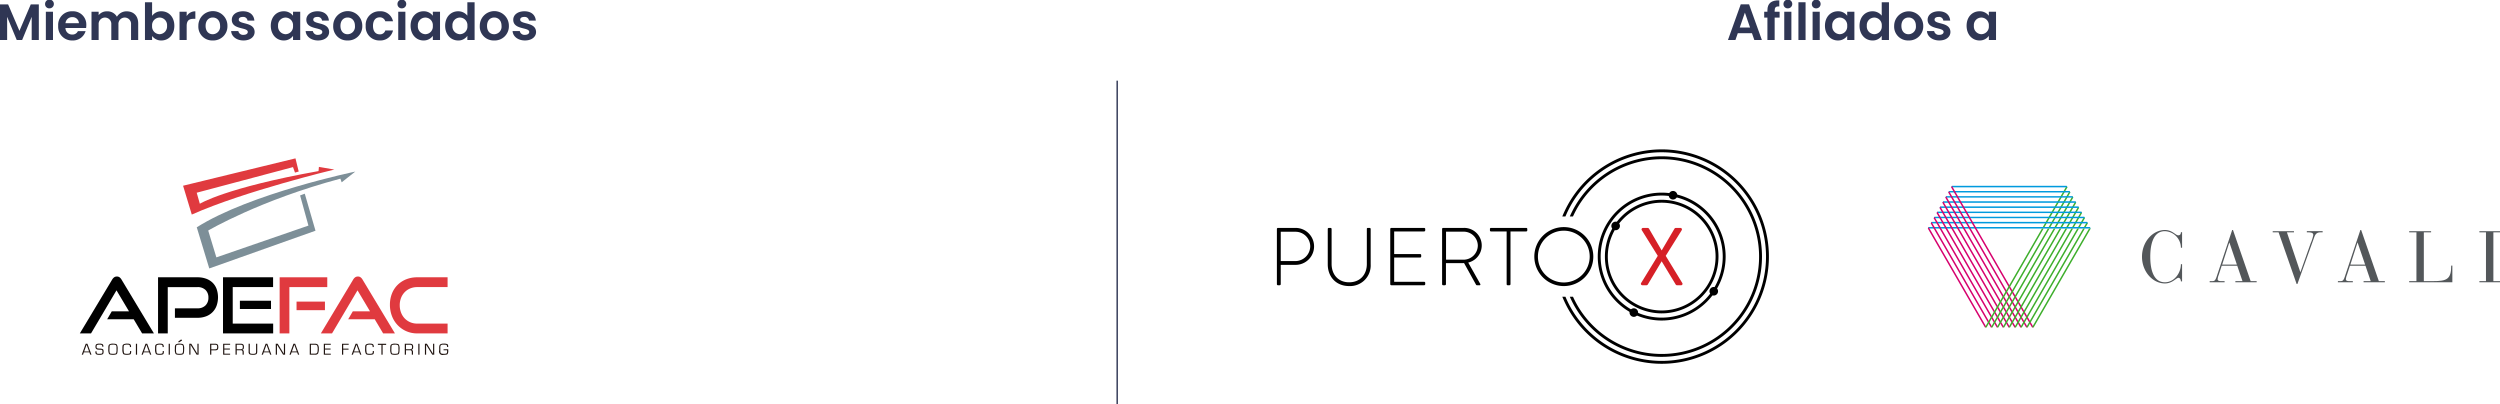 <svg xmlns="http://www.w3.org/2000/svg" viewBox="0 0 875.443 141.558"><defs><style>.cls-1{fill:#2f3654;}.cls-2{fill:none;stroke:#2f3654;stroke-miterlimit:10;stroke-width:0.5px;}.cls-3{fill:#3dae2b;}.cls-4{fill:#009ade;}.cls-5{fill:#53575a;}.cls-6{fill:#d6006d;}.cls-7{fill:#d62027;}.cls-8{fill:#e03a3f;}.cls-9{fill:#7d8f98;}.cls-10{fill:#1f130f;}</style></defs><title>logos-d</title><g id="Capa_2" data-name="Capa 2"><g id="Layer_1" data-name="Layer 1"><path class="cls-1" d="M635.578,12.814h-4.967l-.822,2.376h-2.627L631.647,2.7h2.913l4.485,12.49H636.4ZM633.1,5.6l-1.8,5.216H634.9Z" transform="translate(-22.078 -1.182)"></path><path class="cls-1" d="M640.987,7.347h-1.126V5.292h1.126v-.5c0-2.43,1.376-3.556,4.163-3.484V3.415c-1.215-.035-1.626.357-1.626,1.466v.411h1.733V7.347h-1.733V15.19h-2.537Z" transform="translate(-22.078 -1.182)"></path><path class="cls-1" d="M646.613,2.647a1.538,1.538,0,1,1,1.536,1.465A1.466,1.466,0,0,1,646.613,2.647Zm.268,2.645h2.5v9.9h-2.5Z" transform="translate(-22.078 -1.182)"></path><path class="cls-1" d="M651.845,1.968h2.5V15.19h-2.5Z" transform="translate(-22.078 -1.182)"></path><path class="cls-1" d="M656.543,2.647a1.539,1.539,0,1,1,1.537,1.465A1.467,1.467,0,0,1,656.543,2.647Zm.268,2.645h2.5v9.9h-2.5Z" transform="translate(-22.078 -1.182)"></path><path class="cls-1" d="M665.654,5.131A3.912,3.912,0,0,1,668.923,6.7V5.292h2.52v9.9h-2.52V13.743a3.9,3.9,0,0,1-3.287,1.609c-2.5,0-4.5-2.055-4.5-5.147S663.134,5.131,665.654,5.131Zm.643,2.2a2.641,2.641,0,0,0-2.609,2.877,2.705,2.705,0,0,0,2.609,2.948,2.664,2.664,0,0,0,2.626-2.912A2.665,2.665,0,0,0,666.3,7.328Z" transform="translate(-22.078 -1.182)"></path><path class="cls-1" d="M677.781,5.131a4.061,4.061,0,0,1,3.234,1.536v-4.7h2.537V15.19h-2.537V13.726a3.742,3.742,0,0,1-3.252,1.626c-2.519,0-4.52-2.055-4.52-5.147S675.244,5.131,677.781,5.131Zm.625,2.2a2.64,2.64,0,0,0-2.608,2.877,2.7,2.7,0,0,0,2.608,2.948,2.665,2.665,0,0,0,2.627-2.912A2.665,2.665,0,0,0,678.406,7.328Z" transform="translate(-22.078 -1.182)"></path><path class="cls-1" d="M690.39,15.352a4.846,4.846,0,0,1-5.02-5.111,5.092,5.092,0,1,1,10.184,0A4.95,4.95,0,0,1,690.39,15.352Zm0-2.181a2.635,2.635,0,0,0,2.592-2.93c0-1.983-1.233-2.93-2.556-2.93s-2.519.947-2.519,2.93C687.907,12.206,689.05,13.171,690.39,13.171Z" transform="translate(-22.078 -1.182)"></path><path class="cls-1" d="M701.178,15.352c-2.483,0-4.216-1.448-4.324-3.289h2.52a1.642,1.642,0,0,0,1.786,1.323c.983,0,1.519-.447,1.519-1.019,0-1.768-5.592-.643-5.592-4.27,0-1.644,1.465-2.966,3.913-2.966,2.394,0,3.841,1.3,3.984,3.269h-2.395a1.473,1.473,0,0,0-1.661-1.286c-.928,0-1.411.375-1.411.948,0,1.8,5.485.678,5.557,4.305C705.074,14.064,703.59,15.352,701.178,15.352Z" transform="translate(-22.078 -1.182)"></path><path class="cls-1" d="M715.252,5.131A3.912,3.912,0,0,1,718.521,6.7V5.292h2.52v9.9h-2.52V13.743a3.9,3.9,0,0,1-3.287,1.609c-2.5,0-4.5-2.055-4.5-5.147S712.732,5.131,715.252,5.131Zm.643,2.2a2.64,2.64,0,0,0-2.608,2.877,2.7,2.7,0,0,0,2.608,2.948,2.664,2.664,0,0,0,2.626-2.912A2.665,2.665,0,0,0,715.9,7.328Z" transform="translate(-22.078 -1.182)"></path><path class="cls-1" d="M22.078,2.719h2.841l3.966,9.273,3.967-9.273h2.823V15.19h-2.5V7.078L29.833,15.19H27.939l-3.36-8.112V15.19h-2.5Z" transform="translate(-22.078 -1.182)"></path><path class="cls-1" d="M37.866,2.647A1.539,1.539,0,1,1,39.4,4.112,1.467,1.467,0,0,1,37.866,2.647Zm.268,2.645h2.5v9.9h-2.5Z" transform="translate(-22.078 -1.182)"></path><path class="cls-1" d="M47.424,15.352a4.794,4.794,0,0,1-4.967-5.111,4.755,4.755,0,0,1,4.967-5.11A4.647,4.647,0,0,1,52.3,10.026a5.791,5.791,0,0,1-.072.965H44.994a2.315,2.315,0,0,0,2.376,2.287,2.041,2.041,0,0,0,1.984-1.2h2.7A4.6,4.6,0,0,1,47.424,15.352Zm-2.413-6.04h4.7a2.2,2.2,0,0,0-2.359-2.126A2.3,2.3,0,0,0,45.011,9.312Z" transform="translate(-22.078 -1.182)"></path><path class="cls-1" d="M67.967,9.723a2.214,2.214,0,1,0-4.413,0V15.19h-2.5V9.723a2.222,2.222,0,1,0-4.431,0V15.19h-2.5v-9.9h2.5v1.2a3.609,3.609,0,0,1,2.913-1.34,3.79,3.79,0,0,1,3.484,1.9,3.918,3.918,0,0,1,3.395-1.9c2.376,0,4.056,1.5,4.056,4.236V15.19h-2.5Z" transform="translate(-22.078 -1.182)"></path><path class="cls-1" d="M78.609,5.131c2.537,0,4.521,1.983,4.521,5.074s-1.984,5.147-4.521,5.147a3.9,3.9,0,0,1-3.27-1.573V15.19h-2.5V1.968h2.5V6.739A3.855,3.855,0,0,1,78.609,5.131Zm-.661,2.2a2.673,2.673,0,0,0-2.609,2.913,2.672,2.672,0,0,0,2.609,2.912,2.707,2.707,0,0,0,2.626-2.948A2.643,2.643,0,0,0,77.948,7.328Z" transform="translate(-22.078 -1.182)"></path><path class="cls-1" d="M87.448,15.19h-2.5v-9.9h2.5V6.828a3.436,3.436,0,0,1,3.038-1.68V7.775h-.661c-1.483,0-2.377.572-2.377,2.484Z" transform="translate(-22.078 -1.182)"></path><path class="cls-1" d="M96.558,15.352a4.846,4.846,0,0,1-5.021-5.111,5.093,5.093,0,1,1,10.185,0A4.95,4.95,0,0,1,96.558,15.352Zm0-2.181a2.634,2.634,0,0,0,2.591-2.93c0-1.983-1.233-2.93-2.555-2.93s-2.519.947-2.519,2.93C94.075,12.206,95.218,13.171,96.558,13.171Z" transform="translate(-22.078 -1.182)"></path><path class="cls-1" d="M107.346,15.352c-2.484,0-4.217-1.448-4.324-3.289h2.519a1.643,1.643,0,0,0,1.787,1.323c.983,0,1.519-.447,1.519-1.019,0-1.768-5.593-.643-5.593-4.27,0-1.644,1.465-2.966,3.913-2.966,2.394,0,3.842,1.3,3.985,3.269h-2.395A1.474,1.474,0,0,0,107.1,7.114c-.929,0-1.412.375-1.412.948,0,1.8,5.486.678,5.557,4.305C111.241,14.064,109.758,15.352,107.346,15.352Z" transform="translate(-22.078 -1.182)"></path><path class="cls-1" d="M121.42,5.131A3.912,3.912,0,0,1,124.689,6.7V5.292h2.52v9.9h-2.52V13.743a3.9,3.9,0,0,1-3.287,1.609c-2.5,0-4.5-2.055-4.5-5.147S118.9,5.131,121.42,5.131Zm.643,2.2a2.641,2.641,0,0,0-2.609,2.877,2.705,2.705,0,0,0,2.609,2.948,2.664,2.664,0,0,0,2.626-2.912A2.665,2.665,0,0,0,122.063,7.328Z" transform="translate(-22.078 -1.182)"></path><path class="cls-1" d="M133.44,15.352c-2.484,0-4.217-1.448-4.325-3.289h2.52a1.643,1.643,0,0,0,1.787,1.323c.982,0,1.519-.447,1.519-1.019,0-1.768-5.593-.643-5.593-4.27,0-1.644,1.465-2.966,3.913-2.966,2.394,0,3.842,1.3,3.984,3.269h-2.394a1.475,1.475,0,0,0-1.661-1.286c-.93,0-1.412.375-1.412.948,0,1.8,5.485.678,5.557,4.305C137.335,14.064,135.852,15.352,133.44,15.352Z" transform="translate(-22.078 -1.182)"></path><path class="cls-1" d="M143.781,15.352a4.846,4.846,0,0,1-5.021-5.111,5.093,5.093,0,1,1,10.185,0A4.95,4.95,0,0,1,143.781,15.352Zm0-2.181a2.635,2.635,0,0,0,2.591-2.93c0-1.983-1.233-2.93-2.555-2.93s-2.519.947-2.519,2.93C141.3,12.206,142.441,13.171,143.781,13.171Z" transform="translate(-22.078 -1.182)"></path><path class="cls-1" d="M155.033,5.131a4.415,4.415,0,0,1,4.663,3.5H157a1.946,1.946,0,0,0-1.984-1.376c-1.394,0-2.323,1.055-2.323,2.984s.929,2.966,2.323,2.966A1.889,1.889,0,0,0,157,11.849h2.7a4.514,4.514,0,0,1-4.663,3.5,4.75,4.75,0,0,1-4.9-5.111A4.749,4.749,0,0,1,155.033,5.131Z" transform="translate(-22.078 -1.182)"></path><path class="cls-1" d="M161.264,2.647A1.539,1.539,0,1,1,162.8,4.112,1.467,1.467,0,0,1,161.264,2.647Zm.268,2.645h2.5v9.9h-2.5Z" transform="translate(-22.078 -1.182)"></path><path class="cls-1" d="M170.375,5.131a3.915,3.915,0,0,1,3.27,1.572V5.292h2.519v9.9h-2.519V13.743a3.905,3.905,0,0,1-3.288,1.609c-2.5,0-4.5-2.055-4.5-5.147S167.856,5.131,170.375,5.131Zm.643,2.2a2.64,2.64,0,0,0-2.608,2.877,2.7,2.7,0,0,0,2.608,2.948,2.665,2.665,0,0,0,2.627-2.912A2.666,2.666,0,0,0,171.018,7.328Z" transform="translate(-22.078 -1.182)"></path><path class="cls-1" d="M182.5,5.131a4.061,4.061,0,0,1,3.234,1.536v-4.7h2.538V15.19h-2.538V13.726a3.74,3.74,0,0,1-3.251,1.626c-2.52,0-4.521-2.055-4.521-5.147S179.965,5.131,182.5,5.131Zm.626,2.2a2.641,2.641,0,0,0-2.609,2.877,2.705,2.705,0,0,0,2.609,2.948,2.664,2.664,0,0,0,2.626-2.912A2.665,2.665,0,0,0,183.128,7.328Z" transform="translate(-22.078 -1.182)"></path><path class="cls-1" d="M195.112,15.352a4.846,4.846,0,0,1-5.021-5.111,5.093,5.093,0,1,1,10.185,0A4.95,4.95,0,0,1,195.112,15.352Zm0-2.181a2.635,2.635,0,0,0,2.591-2.93c0-1.983-1.233-2.93-2.555-2.93s-2.519.947-2.519,2.93C192.629,12.206,193.772,13.171,195.112,13.171Z" transform="translate(-22.078 -1.182)"></path><path class="cls-1" d="M205.9,15.352c-2.484,0-4.217-1.448-4.325-3.289h2.52a1.642,1.642,0,0,0,1.786,1.323c.983,0,1.52-.447,1.52-1.019,0-1.768-5.593-.643-5.593-4.27,0-1.644,1.465-2.966,3.913-2.966,2.394,0,3.842,1.3,3.984,3.269h-2.394a1.475,1.475,0,0,0-1.661-1.286c-.93,0-1.412.375-1.412.948,0,1.8,5.485.678,5.557,4.305C209.8,14.064,208.312,15.352,205.9,15.352Z" transform="translate(-22.078 -1.182)"></path><line class="cls-2" x1="391.214" y1="28.247" x2="391.214" y2="141.558"></line><polygon class="cls-3" points="723.679 65.068 715.169 79.806 715.775 79.806 723.978 65.598 723.679 65.068"></polygon><polygon class="cls-3" points="724.698 66.87 717.23 79.806 717.834 79.806 724.998 67.4 724.698 66.87"></polygon><polygon class="cls-3" points="725.718 68.673 719.29 79.806 719.895 79.806 726.018 69.202 725.718 68.673"></polygon><polygon class="cls-3" points="726.738 70.475 721.351 79.806 721.956 79.806 727.038 71.005 726.738 70.475"></polygon><polygon class="cls-3" points="727.758 72.277 723.411 79.806 724.016 79.806 728.057 72.807 727.758 72.277"></polygon><polygon class="cls-3" points="728.778 74.08 725.472 79.806 726.077 79.806 729.077 74.609 728.778 74.08"></polygon><polygon class="cls-3" points="729.798 75.882 727.532 79.806 728.138 79.806 730.097 76.412 729.798 75.882"></polygon><polygon class="cls-3" points="730.818 77.684 729.593 79.806 730.198 79.806 731.117 78.214 730.818 77.684"></polygon><polygon class="cls-4" points="683.545 65.073 683.248 65.598 723.978 65.598 723.681 65.073 683.545 65.073"></polygon><polygon class="cls-4" points="682.525 66.876 682.228 67.401 724.998 67.401 724.701 66.876 682.525 66.876"></polygon><polygon class="cls-4" points="681.504 68.68 681.207 69.204 726.019 69.204 725.722 68.68 681.504 68.68"></polygon><polygon class="cls-4" points="680.485 70.482 680.188 71.006 727.039 71.008 726.742 70.483 680.485 70.482"></polygon><polygon class="cls-4" points="679.464 72.285 679.167 72.81 728.059 72.81 727.762 72.285 679.464 72.285"></polygon><polygon class="cls-4" points="678.444 74.088 678.147 74.613 729.08 74.614 728.783 74.089 678.444 74.088"></polygon><polygon class="cls-4" points="677.423 75.891 677.126 76.416 730.1 76.416 729.803 75.891 677.423 75.891"></polygon><polygon class="cls-4" points="676.404 77.693 676.107 78.218 731.12 78.219 730.823 77.695 676.404 77.693"></polygon><polygon class="cls-4" points="675.383 79.497 675.086 80.021 732.14 80.023 731.843 79.498 675.383 79.497"></polygon><path class="cls-5" d="M786.193,87.934h-.414a5.847,5.847,0,0,0-5.589-5.8c-4.524,0-5.137,5.619-5.137,8.95s.613,8.948,5.137,8.948c3.2,0,5.589-3.155,5.589-6.334h.414V99.73h-.414c0-.512-.256-1.272-.857-1.272-.764,0-2.109,1.981-4.732,1.981-4.3,0-8.034-4.143-8.034-9.354s3.737-9.361,8.034-9.361c2.595,0,3.716,1.866,4.656,1.866.711,0,.933-.485.933-1.094h.414Z" transform="translate(-22.078 -1.182)"></path><path class="cls-5" d="M805.51,94.236h-5.445l-1.039,3.2a5.4,5.4,0,0,0-.382,1.556c0,.354.306.633,1.116.633h1.321v.406h-5.227v-.406h.806c.793,0,1.119-.079,1.613-1.5l5.464-16.406h.276l6.187,17.9h2.107v.406h-7.453v-.406h2.488Zm-2.736-8.108h-.054l-2.491,7.707h5.151Z" transform="translate(-22.078 -1.182)"></path><path class="cls-5" d="M827.588,96.452h.054l3.6-10.144a12.671,12.671,0,0,0,.894-2.8c0-.558-.223-.971-1.987-.971h-.271v-.407h5.539v.407h-.7c-1.438,0-1.873.709-2.257,1.752l-5.882,16.35h-.269l-6.32-18.1h-2.06v-.407h7.448v.407H822.9Z" transform="translate(-22.078 -1.182)"></path><path class="cls-5" d="M850.415,94.236h-5.439l-1.045,3.2a5.449,5.449,0,0,0-.386,1.556c0,.354.307.633,1.116.633h1.328v.406h-5.232v-.406h.8c.786,0,1.124-.079,1.6-1.5l5.47-16.406h.274l6.189,17.9H857.2v.406h-7.449v-.406h2.493Zm-2.752-8.108h-.051l-2.483,7.707h5.158Z" transform="translate(-22.078 -1.182)"></path><path class="cls-5" d="M868.261,82.542h-2.542v-.407h7.674v.407h-2.544V99.627h3.179c4.884,0,6.409-.633,6.409-5.443h.4v5.849h-15.12v-.406h2.542Z" transform="translate(-22.078 -1.182)"></path><path class="cls-5" d="M892.611,82.542H890.3v-.407h7.218v.407H895.2V99.627h2.316v.406H890.3v-.406h2.309Z" transform="translate(-22.078 -1.182)"></path><polygon class="cls-6" points="711.539 114.632 712.144 114.632 683.538 65.085 683.239 65.614 711.539 114.632"></polygon><polygon class="cls-6" points="709.478 114.632 710.083 114.632 682.518 66.887 682.219 67.416 709.478 114.632"></polygon><polygon class="cls-6" points="707.418 114.632 708.023 114.632 681.498 68.69 681.199 69.218 707.418 114.632"></polygon><polygon class="cls-6" points="705.357 114.632 705.962 114.632 680.478 70.493 680.179 71.022 705.357 114.632"></polygon><polygon class="cls-6" points="703.296 114.632 703.902 114.632 679.459 72.294 679.159 72.824 703.296 114.632"></polygon><polygon class="cls-6" points="701.236 114.632 701.841 114.632 678.439 74.097 678.139 74.626 701.236 114.632"></polygon><polygon class="cls-6" points="699.175 114.632 699.78 114.632 677.419 75.899 677.119 76.429 699.175 114.632"></polygon><polygon class="cls-6" points="697.115 114.632 697.72 114.632 676.399 77.701 676.1 78.231 697.115 114.632"></polygon><polygon class="cls-6" points="695.054 114.632 695.66 114.632 675.379 79.504 675.08 80.033 695.054 114.632"></polygon><polygon class="cls-3" points="695.668 114.632 715.654 80.016 715.048 80.016 695.063 114.632 695.668 114.632"></polygon><polygon class="cls-3" points="697.728 114.632 717.713 80.016 717.108 80.016 697.124 114.632 697.728 114.632"></polygon><polygon class="cls-3" points="699.789 114.632 719.774 80.016 719.169 80.016 699.184 114.632 699.789 114.632"></polygon><polygon class="cls-3" points="701.85 114.632 721.835 80.016 721.23 80.016 701.245 114.632 701.85 114.632"></polygon><polygon class="cls-3" points="703.911 114.632 723.895 80.016 723.29 80.016 703.305 114.632 703.911 114.632"></polygon><polygon class="cls-3" points="705.971 114.632 725.956 80.016 725.351 80.016 705.366 114.632 705.971 114.632"></polygon><polygon class="cls-3" points="708.032 114.632 728.016 80.016 727.411 80.016 707.427 114.632 708.032 114.632"></polygon><polygon class="cls-3" points="710.092 114.632 730.077 80.016 729.471 80.016 709.487 114.632 710.092 114.632"></polygon><polygon class="cls-3" points="712.153 114.632 732.137 80.016 731.532 80.016 711.547 114.632 712.153 114.632"></polygon><path d="M469.216,81.365a.38.38,0,0,1,.373-.373h6.167a6.468,6.468,0,1,1,.029,12.936h-5.221v6.77c0,.2-.172.373-.459.373h-.516a.38.38,0,0,1-.373-.373ZM475.7,92.609a5.233,5.233,0,0,0,5.191-5.22,5.149,5.149,0,0,0-5.22-5.049h-5.106V92.609Z" transform="translate(-22.078 -1.182)"></path><path d="M487.028,81.365a.38.38,0,0,1,.373-.373h.6a.38.38,0,0,1,.373.373V93.613c0,3.7,2.323,6.425,6.138,6.425,3.844,0,6.2-2.7,6.2-6.4V81.365c0-.23.115-.373.4-.373h.573a.38.38,0,0,1,.373.373V93.756a7.228,7.228,0,0,1-7.544,7.6c-4.532,0-7.486-3.213-7.486-7.6Z" transform="translate(-22.078 -1.182)"></path><path d="M508.912,81.365a.38.38,0,0,1,.373-.373h11.5a.38.38,0,0,1,.373.373v.487a.38.38,0,0,1-.373.373h-10.5v7.917h9.093a.38.38,0,0,1,.373.373V91a.379.379,0,0,1-.373.372h-9.093v8.491h10.5a.38.38,0,0,1,.373.373v.459a.38.38,0,0,1-.373.373h-11.5a.38.38,0,0,1-.373-.373Z" transform="translate(-22.078 -1.182)"></path><path d="M527.068,81.365a.361.361,0,0,1,.373-.373h7.113a6.152,6.152,0,0,1,1.664,12.133l4.188,7.429c.143.23.086.517-.2.517h-.889a.407.407,0,0,1-.4-.258L534.755,93.3c-.373.029-.688.029-1.061.029h-5.278V100.7c0,.2-.172.373-.459.373h-.516a.38.38,0,0,1-.373-.373ZM534.5,92.121a5.013,5.013,0,0,0,5.077-4.991,4.951,4.951,0,0,0-5.106-4.819h-6.023v9.81Z" transform="translate(-22.078 -1.182)"></path><path d="M549.67,82.225h-5.479c-.287,0-.373-.172-.373-.43v-.43a.361.361,0,0,1,.373-.373h12.335a.361.361,0,0,1,.372.373v.488a.361.361,0,0,1-.372.372h-5.508V100.7c0,.2-.172.373-.459.373h-.516a.38.38,0,0,1-.373-.373Z" transform="translate(-22.078 -1.182)"></path><path d="M569.69,80.705A10.327,10.327,0,1,1,559.364,91.06,10.314,10.314,0,0,1,569.69,80.705m0,19.39a9.064,9.064,0,1,0-9.064-9.035,9.046,9.046,0,0,0,9.064,9.035" transform="translate(-22.078 -1.182)"></path><path class="cls-7" d="M602.591,90.773,597,81.8a.515.515,0,0,1,.487-.8h1.549a.6.6,0,0,1,.488.258l4.417,7.6h.028l4.475-7.6a.56.56,0,0,1,.488-.258h1.549a.516.516,0,0,1,.488.8l-5.594,8.978,5.794,9.5a.512.512,0,0,1-.487.8h-1.32a.581.581,0,0,1-.487-.258L603.967,92.7h-.028l-4.848,8.118a.557.557,0,0,1-.487.258h-1.32c-.516,0-.745-.43-.516-.8Z" transform="translate(-22.078 -1.182)"></path><path d="M603.968,110.917a19.886,19.886,0,1,1,19.885-19.886,19.908,19.908,0,0,1-19.885,19.886m0-38.756a18.871,18.871,0,1,0,18.87,18.87,18.892,18.892,0,0,0-18.87-18.87" transform="translate(-22.078 -1.182)"></path><path d="M603.968,113.421a22.39,22.39,0,1,1,22.389-22.39,22.414,22.414,0,0,1-22.389,22.39m0-43.764a21.375,21.375,0,1,0,21.375,21.374,21.4,21.4,0,0,0-21.375-21.374" transform="translate(-22.078 -1.182)"></path><path d="M639.085,91.031a35.118,35.118,0,0,1-67.3,14.052H572.9a34.1,34.1,0,1,0,0-28.1h-1.114a35.118,35.118,0,0,1,67.3,14.051" transform="translate(-22.078 -1.182)"></path><path d="M641.507,91.031a37.539,37.539,0,0,1-72.349,14.052h1.1a36.525,36.525,0,1,0,0-28.1h-1.1a37.539,37.539,0,0,1,72.349,14.051" transform="translate(-22.078 -1.182)"></path><path d="M589.339,80.3a1.5,1.5,0,1,1-1.5-1.5,1.5,1.5,0,0,1,1.5,1.5" transform="translate(-22.078 -1.182)"></path><path d="M609.426,69.553a1.5,1.5,0,1,1-1.5-1.5,1.5,1.5,0,0,1,1.5,1.5" transform="translate(-22.078 -1.182)"></path><path d="M595.706,110.639a1.5,1.5,0,1,1-1.5-1.5,1.5,1.5,0,0,1,1.5,1.5" transform="translate(-22.078 -1.182)"></path><path d="M623.7,103.175a1.5,1.5,0,1,1-1.5-1.5,1.5,1.5,0,0,1,1.5,1.5" transform="translate(-22.078 -1.182)"></path><path class="cls-8" d="M86.184,66.218l39.362-9.581,1.129,4.61-1.3.376-.694-1.925-33.72,8.968,1.092,3.865s8.821-5.561,41.568-11.446l.132-1.461,5.4.93s-31.6,7.581-49.917,15.768Z" transform="translate(-22.078 -1.182)"></path><path class="cls-9" d="M90.978,80.777l4.381,14.412,37.2-13.217L128.8,69.006l-1.637.619,2.92,10.555L97.844,91.309l-2.854-9.4s18.055-10.642,46.288-18.165l.443,1.283,4.779-3.761S109.726,68.9,90.978,80.777Z" transform="translate(-22.078 -1.182)"></path><path d="M71.844,117.932,68.9,112.986H59.6l1.621-2.784H67.25l-4.378-7.351-8.919,15.081H50.034l11.3-18.811a2.616,2.616,0,0,1,.7-.811,1.608,1.608,0,0,1,.973-.3,1.547,1.547,0,0,1,.959.3,2.705,2.705,0,0,1,.689.811l11.324,18.811Z" transform="translate(-22.078 -1.182)"></path><path d="M83.331,112.472v-3.324h7.891a3.79,3.79,0,0,0,2.825-1.027,3.682,3.682,0,0,0,1.013-2.7,3.628,3.628,0,0,0-1.013-2.7,3.853,3.853,0,0,0-2.825-1h-10.4v16.216h-3.4V98.284h13.81a8.632,8.632,0,0,1,3.041.5,6.308,6.308,0,0,1,2.256,1.4,6,6,0,0,1,1.406,2.2,8.967,8.967,0,0,1,0,5.824,6.2,6.2,0,0,1-3.662,3.729,8.234,8.234,0,0,1-3.041.527Z" transform="translate(-22.078 -1.182)"></path><path d="M100.168,117.932V98.284h17.54v3.432H103.573V114.5h14.162v3.433Zm5.918-8.541V106.5h10.892v2.891Z" transform="translate(-22.078 -1.182)"></path><path class="cls-8" d="M120.005,117.932V98.284H136.68v3.432H123.41v16.216Zm5.918-8.135v-3h9.946v3Z" transform="translate(-22.078 -1.182)"></path><path class="cls-8" d="M156.247,117.932l-2.946-4.946H144l1.621-2.784h6.027l-4.378-7.351-8.919,15.081h-3.919l11.3-18.811a2.616,2.616,0,0,1,.7-.811,1.61,1.61,0,0,1,.973-.3,1.552,1.552,0,0,1,.96.3,2.734,2.734,0,0,1,.689.811l11.324,18.811Z" transform="translate(-22.078 -1.182)"></path><path class="cls-8" d="M168.166,117.932a9.278,9.278,0,0,1-3.8-.771,9.4,9.4,0,0,1-3.027-2.108,9.513,9.513,0,0,1-2-3.175,10.832,10.832,0,0,1-.716-3.973,10.491,10.491,0,0,1,.716-3.946,8.746,8.746,0,0,1,2-3.04,8.983,8.983,0,0,1,3.027-1.946,10.222,10.222,0,0,1,3.8-.689h10.648v3.432H168.166a6.234,6.234,0,0,0-2.446.473,5.775,5.775,0,0,0-1.932,1.311,6.036,6.036,0,0,0-1.271,2,6.943,6.943,0,0,0-.459,2.568,7.063,7.063,0,0,0,.459,2.567,6.115,6.115,0,0,0,1.271,2.041,5.83,5.83,0,0,0,1.932,1.338,6.083,6.083,0,0,0,2.446.486h10.648v3.433Z" transform="translate(-22.078 -1.182)"></path><path class="cls-10" d="M53.376,124.57H51.428l-.265.814h-.472l.7-1.91.7-1.914h.595q.358.97.714,1.914t.715,1.91H53.68Zm-.114-.308q-.122-.341-.251-.689t-.251-.676c-.025-.074-.053-.152-.084-.236s-.062-.171-.093-.26-.062-.176-.094-.263-.063-.169-.091-.245l-.851,2.369Z" transform="translate(-22.078 -1.182)"></path><path class="cls-10" d="M57.876,122.585a1.639,1.639,0,0,0-.042-.38.373.373,0,0,0-.119-.2.6.6,0,0,0-.259-.1,2.607,2.607,0,0,0-.474-.034A2.029,2.029,0,0,0,56.1,122q-.2.121-.2.543,0,.468.156.569a2.606,2.606,0,0,0,.919.14,2.4,2.4,0,0,1,1.142.227.628.628,0,0,1,.177.3,1.854,1.854,0,0,1,.063.533,1.916,1.916,0,0,1-.073.575.618.618,0,0,1-.209.327,2.312,2.312,0,0,1-1.227.215,1.943,1.943,0,0,1-1.1-.215.6.6,0,0,1-.2-.306,1.663,1.663,0,0,1-.07-.525v-.164h.413v.084c0,.349.052.566.156.654a1.732,1.732,0,0,0,.814.122,4.188,4.188,0,0,0,.592-.034.942.942,0,0,0,.331-.092c.115-.09.173-.317.173-.679a.675.675,0,0,0-.118-.468.4.4,0,0,0-.175-.1,1.289,1.289,0,0,0-.322-.044l-.873-.047a1.031,1.031,0,0,1-.719-.284,1,1,0,0,1-.247-.719,1.693,1.693,0,0,1,.074-.535.731.731,0,0,1,.2-.329,2.018,2.018,0,0,1,1.133-.224,1.984,1.984,0,0,1,1.118.207,1.1,1.1,0,0,1,.257.856Z" transform="translate(-22.078 -1.182)"></path><path class="cls-10" d="M61.645,121.522q1.069,0,1.347.316a2.8,2.8,0,0,1,.278,1.586,7.5,7.5,0,0,1-.065,1.108,1.3,1.3,0,0,1-.2.578q-.262.315-1.366.316t-1.362-.312a3.069,3.069,0,0,1-.265-1.64v-.632a2.056,2.056,0,0,1,.085-.648.8.8,0,0,1,.265-.389A2.13,2.13,0,0,1,61.645,121.522Zm0,.35a3.651,3.651,0,0,0-.719.057.662.662,0,0,0-.357.154,1.17,1.17,0,0,0-.111.447,8.509,8.509,0,0,0-.04.944,3.413,3.413,0,0,0,.151,1.395q.156.207,1.076.207a3.712,3.712,0,0,0,.716-.055.644.644,0,0,0,.355-.152,3.455,3.455,0,0,0,.155-1.395v-.611q0-.654-.226-.818h0A1.791,1.791,0,0,0,61.643,121.872Z" transform="translate(-22.078 -1.182)"></path><path class="cls-10" d="M67.609,124.123h.413v.131q0,.775-.269.969a1.146,1.146,0,0,1-.466.15,5.748,5.748,0,0,1-.867.053q-.974,0-1.218-.341a3.127,3.127,0,0,1-.265-1.619c0-.326,0-.593.014-.8a3.436,3.436,0,0,1,.044-.456.748.748,0,0,1,.121-.234,1.018,1.018,0,0,1,.217-.212,2.639,2.639,0,0,1,1.4-.241,1.522,1.522,0,0,1,.978.224,1.164,1.164,0,0,1,.253.877v.092h-.4v-.105a.828.828,0,0,0-.156-.6,1.168,1.168,0,0,0-.692-.139,2.365,2.365,0,0,0-1.138.16c-.138.105-.206.392-.206.865a7.219,7.219,0,0,0,.134,1.9q.144.278.953.278a2.29,2.29,0,0,0,.962-.122v0q.194-.118.193-.616Z" transform="translate(-22.078 -1.182)"></path><path class="cls-10" d="M70.081,121.56v3.824h-.417V121.56Z" transform="translate(-22.078 -1.182)"></path><path class="cls-10" d="M74.319,124.57H72.371l-.265.814h-.472l.7-1.91.7-1.914h.595q.359.97.714,1.914t.715,1.91h-.434Zm-.114-.308q-.122-.341-.251-.689T73.7,122.9c-.025-.074-.053-.152-.084-.236s-.062-.171-.093-.26-.062-.176-.094-.263-.063-.169-.091-.245l-.851,2.369Z" transform="translate(-22.078 -1.182)"></path><path class="cls-10" d="M79.057,124.123h.413v.131q0,.775-.269.969a1.146,1.146,0,0,1-.466.15,5.743,5.743,0,0,1-.866.053q-.975,0-1.219-.341a3.127,3.127,0,0,1-.265-1.619c0-.326,0-.593.014-.8a3.436,3.436,0,0,1,.044-.456.748.748,0,0,1,.121-.234,1.018,1.018,0,0,1,.217-.212,2.639,2.639,0,0,1,1.4-.241,1.527,1.527,0,0,1,.979.224,1.168,1.168,0,0,1,.252.877v.092h-.4v-.105a.828.828,0,0,0-.156-.6,1.168,1.168,0,0,0-.692-.139,2.365,2.365,0,0,0-1.138.16c-.138.105-.206.392-.206.865a7.151,7.151,0,0,0,.135,1.9q.143.278.952.278a2.29,2.29,0,0,0,.962-.122v0q.194-.118.193-.616Z" transform="translate(-22.078 -1.182)"></path><path class="cls-10" d="M81.564,121.56v3.824h-.418V121.56Z" transform="translate(-22.078 -1.182)"></path><path class="cls-10" d="M84.942,121.522q1.07,0,1.347.316a2.8,2.8,0,0,1,.278,1.586,7.5,7.5,0,0,1-.065,1.108,1.3,1.3,0,0,1-.2.578q-.263.315-1.366.316t-1.362-.312a3.069,3.069,0,0,1-.265-1.64v-.632a2.056,2.056,0,0,1,.085-.648.8.8,0,0,1,.265-.389A2.13,2.13,0,0,1,84.942,121.522Zm0,.35a3.658,3.658,0,0,0-.719.057.662.662,0,0,0-.357.154,1.17,1.17,0,0,0-.111.447,8.509,8.509,0,0,0-.04.944,3.413,3.413,0,0,0,.151,1.395q.156.207,1.076.207a3.7,3.7,0,0,0,.716-.055.644.644,0,0,0,.355-.152,3.448,3.448,0,0,0,.156-1.395v-.611q0-.654-.227-.818h0A1.789,1.789,0,0,0,84.94,121.872Z" transform="translate(-22.078 -1.182)"></path><path class="cls-10" d="M91.622,121.56v3.824h-.7l-2.145-3.5v3.5h-.418V121.56h.7l2.15,3.516V121.56Z" transform="translate(-22.078 -1.182)"></path><path class="cls-10" d="M95.649,125.384V121.56H97.4a1.2,1.2,0,0,1,.88.257.782.782,0,0,1,.175.35,2.277,2.277,0,0,1,.062.574,1.223,1.223,0,0,1-.249.893.772.772,0,0,1-.348.177,2.251,2.251,0,0,1-.567.059H96.071v1.514Zm.422-1.863H97.1a3.053,3.053,0,0,0,.525-.037.859.859,0,0,0,.31-.1.425.425,0,0,0,.135-.224,1.387,1.387,0,0,0,.046-.389,1.331,1.331,0,0,0-.114-.706c-.084-.1-.282-.156-.594-.156H96.071Z" transform="translate(-22.078 -1.182)"></path><path class="cls-10" d="M100.629,121.91v1.324h1.952v.35h-1.952v1.45h2.036v.35h-2.449V121.56h2.449v.35Z" transform="translate(-22.078 -1.182)"></path><path class="cls-10" d="M104.555,125.384V121.56h1.821a1.245,1.245,0,0,1,.869.245,1.165,1.165,0,0,1,.249.843,2.616,2.616,0,0,1-.034.451.7.7,0,0,1-.1.282.405.405,0,0,1-.142.14,1.071,1.071,0,0,1-.242.1l0,.077q.464.112.464.716v.97h-.418v-.877q0-.678-.59-.679h-1.454v1.556Zm.422-1.906h1.256a1.1,1.1,0,0,0,.679-.146.737.737,0,0,0,.185-.579,2.105,2.105,0,0,0-.035-.43.609.609,0,0,0-.1-.245c-.088-.112-.281-.168-.582-.168h-1.4Z" transform="translate(-22.078 -1.182)"></path><path class="cls-10" d="M111.745,121.56h.413v2.681c0,.49-.1.807-.291.953a2.169,2.169,0,0,1-1.226.232,4.3,4.3,0,0,1-.74-.053,1.144,1.144,0,0,1-.453-.166.96.96,0,0,1-.312-.831V121.56h.417v2.681q0,.552.182.7a1.685,1.685,0,0,0,.876.139,1.979,1.979,0,0,0,.945-.135q.189-.151.189-.7Z" transform="translate(-22.078 -1.182)"></path><path class="cls-10" d="M116.375,124.57h-1.947l-.266.814h-.472l.7-1.91.7-1.914h.595q.359.97.714,1.914t.715,1.91h-.434Zm-.114-.308c-.081-.227-.165-.457-.25-.689l-.251-.676c-.026-.074-.054-.152-.085-.236s-.061-.171-.092-.26-.063-.176-.095-.263l-.091-.245-.851,2.369Z" transform="translate(-22.078 -1.182)"></path><path class="cls-10" d="M121.907,121.56v3.824h-.7l-2.145-3.5v3.5h-.418V121.56h.7l2.15,3.516V121.56Z" transform="translate(-22.078 -1.182)"></path><path class="cls-10" d="M126.124,124.57h-1.948l-.265.814h-.473q.354-.966.7-1.91t.7-1.914h.594q.359.97.715,1.914t.715,1.91h-.435Zm-.114-.308c-.082-.227-.165-.457-.251-.689s-.169-.457-.251-.676c-.025-.074-.053-.152-.084-.236s-.062-.171-.093-.26-.062-.176-.095-.263l-.09-.245-.852,2.369Z" transform="translate(-22.078 -1.182)"></path><path class="cls-10" d="M130.547,125.384V121.56h1.77a1.384,1.384,0,0,1,1.109.363,2.315,2.315,0,0,1,.291,1.386,3.487,3.487,0,0,1-.266,1.662,1.1,1.1,0,0,1-1.024.413Zm.417-.35h1.258q.7,0,.892-.282a1.178,1.178,0,0,0,.15-.446,4.767,4.767,0,0,0,.052-.786,3.057,3.057,0,0,0-.177-1.328.536.536,0,0,0-.292-.208,1.64,1.64,0,0,0-.536-.074h-1.347Z" transform="translate(-22.078 -1.182)"></path><path class="cls-10" d="M135.881,121.91v1.324h1.952v.35h-1.952v1.45h2.036v.35h-2.449V121.56h2.449v.35Z" transform="translate(-22.078 -1.182)"></path><path class="cls-10" d="M142.262,121.91v1.357h1.867v.35h-1.867v1.767h-.422V121.56h2.34v.35Z" transform="translate(-22.078 -1.182)"></path><path class="cls-10" d="M147.889,124.57h-1.948l-.265.814H145.2l.7-1.91.7-1.914h.595q.359.97.714,1.914t.715,1.91h-.434Zm-.114-.308q-.122-.341-.251-.689t-.251-.676c-.025-.074-.053-.152-.084-.236s-.062-.171-.093-.26-.062-.176-.094-.263-.063-.169-.091-.245l-.851,2.369Z" transform="translate(-22.078 -1.182)"></path><path class="cls-10" d="M152.61,124.123h.413v.131q0,.775-.27.969a1.14,1.14,0,0,1-.466.15,5.724,5.724,0,0,1-.866.053q-.974,0-1.218-.341a3.124,3.124,0,0,1-.266-1.619q0-.489.015-.8a3.436,3.436,0,0,1,.044-.456.766.766,0,0,1,.12-.234,1.042,1.042,0,0,1,.217-.212,2.641,2.641,0,0,1,1.4-.241,1.526,1.526,0,0,1,.978.224,1.164,1.164,0,0,1,.253.877v.092h-.405v-.105a.819.819,0,0,0-.156-.6,1.164,1.164,0,0,0-.691-.139,2.365,2.365,0,0,0-1.138.16c-.138.105-.207.392-.207.865a7.151,7.151,0,0,0,.135,1.9q.144.278.953.278a2.281,2.281,0,0,0,.961-.122v0q.194-.118.194-.616Z" transform="translate(-22.078 -1.182)"></path><path class="cls-10" d="M156.061,121.952v3.432h-.417v-3.432H154.4v-.392H157.3v.392Z" transform="translate(-22.078 -1.182)"></path><path class="cls-10" d="M160.369,121.522q1.068,0,1.346.316a2.79,2.79,0,0,1,.278,1.586,7.369,7.369,0,0,1-.065,1.108,1.3,1.3,0,0,1-.2.578q-.261.315-1.366.316t-1.361-.312a3.066,3.066,0,0,1-.266-1.64v-.632a2.056,2.056,0,0,1,.085-.648.8.8,0,0,1,.265-.389A2.132,2.132,0,0,1,160.369,121.522Zm0,.35a3.64,3.64,0,0,0-.718.057.662.662,0,0,0-.357.154,1.147,1.147,0,0,0-.112.447,8.763,8.763,0,0,0-.04.944,3.405,3.405,0,0,0,.152,1.395q.155.207,1.075.207a3.7,3.7,0,0,0,.716-.055.644.644,0,0,0,.355-.152,3.448,3.448,0,0,0,.156-1.395v-.611q0-.654-.227-.818h0A1.787,1.787,0,0,0,160.366,121.872Z" transform="translate(-22.078 -1.182)"></path><path class="cls-10" d="M163.82,125.384V121.56h1.821a1.245,1.245,0,0,1,.869.245,1.17,1.17,0,0,1,.248.843,2.627,2.627,0,0,1-.033.451.684.684,0,0,1-.106.282.4.4,0,0,1-.141.14,1.071,1.071,0,0,1-.242.1l0,.077q.464.112.464.716v.97h-.418v-.877q0-.678-.59-.679h-1.454v1.556Zm.422-1.906H165.5a1.109,1.109,0,0,0,.679-.146.741.741,0,0,0,.185-.579,2.1,2.1,0,0,0-.036-.43.609.609,0,0,0-.1-.245q-.131-.168-.582-.168h-1.4Z" transform="translate(-22.078 -1.182)"></path><path class="cls-10" d="M168.974,121.56v3.824h-.418V121.56Z" transform="translate(-22.078 -1.182)"></path><path class="cls-10" d="M174.139,121.56v3.824h-.7l-2.145-3.5v3.5h-.418V121.56h.7l2.15,3.516V121.56Z" transform="translate(-22.078 -1.182)"></path><path class="cls-10" d="M177.4,123.491h1.631c.005.065.009.127.01.188s0,.134,0,.222a2.07,2.07,0,0,1-.249,1.288.87.87,0,0,1-.453.18,5.288,5.288,0,0,1-.871.057,1.239,1.239,0,0,1-1.589-1.593v-.9a2.628,2.628,0,0,1,.08-.711.842.842,0,0,1,.24-.415,2.082,2.082,0,0,1,1.29-.287,2.663,2.663,0,0,1,1.261.186q.278.172.278.818v.135h-.409v-.089q0-.472-.2-.586a.992.992,0,0,0-.341-.084,5.723,5.723,0,0,0-.664-.03,1.552,1.552,0,0,0-.947.185,1.342,1.342,0,0,0-.19.89v1.105a2.347,2.347,0,0,0,.055.556.591.591,0,0,0,.152.3,2.275,2.275,0,0,0,1.132.168,3.1,3.1,0,0,0,.555-.04.546.546,0,0,0,.3-.125.534.534,0,0,0,.13-.29,2.878,2.878,0,0,0,.042-.544.189.189,0,0,1-.008-.061l-.009-.116v-.059H177.4Z" transform="translate(-22.078 -1.182)"></path><polygon class="cls-10" points="62.393 119.635 62.624 119.932 63.777 119.232 63.449 118.837 62.393 119.635"></polygon></g></g></svg>